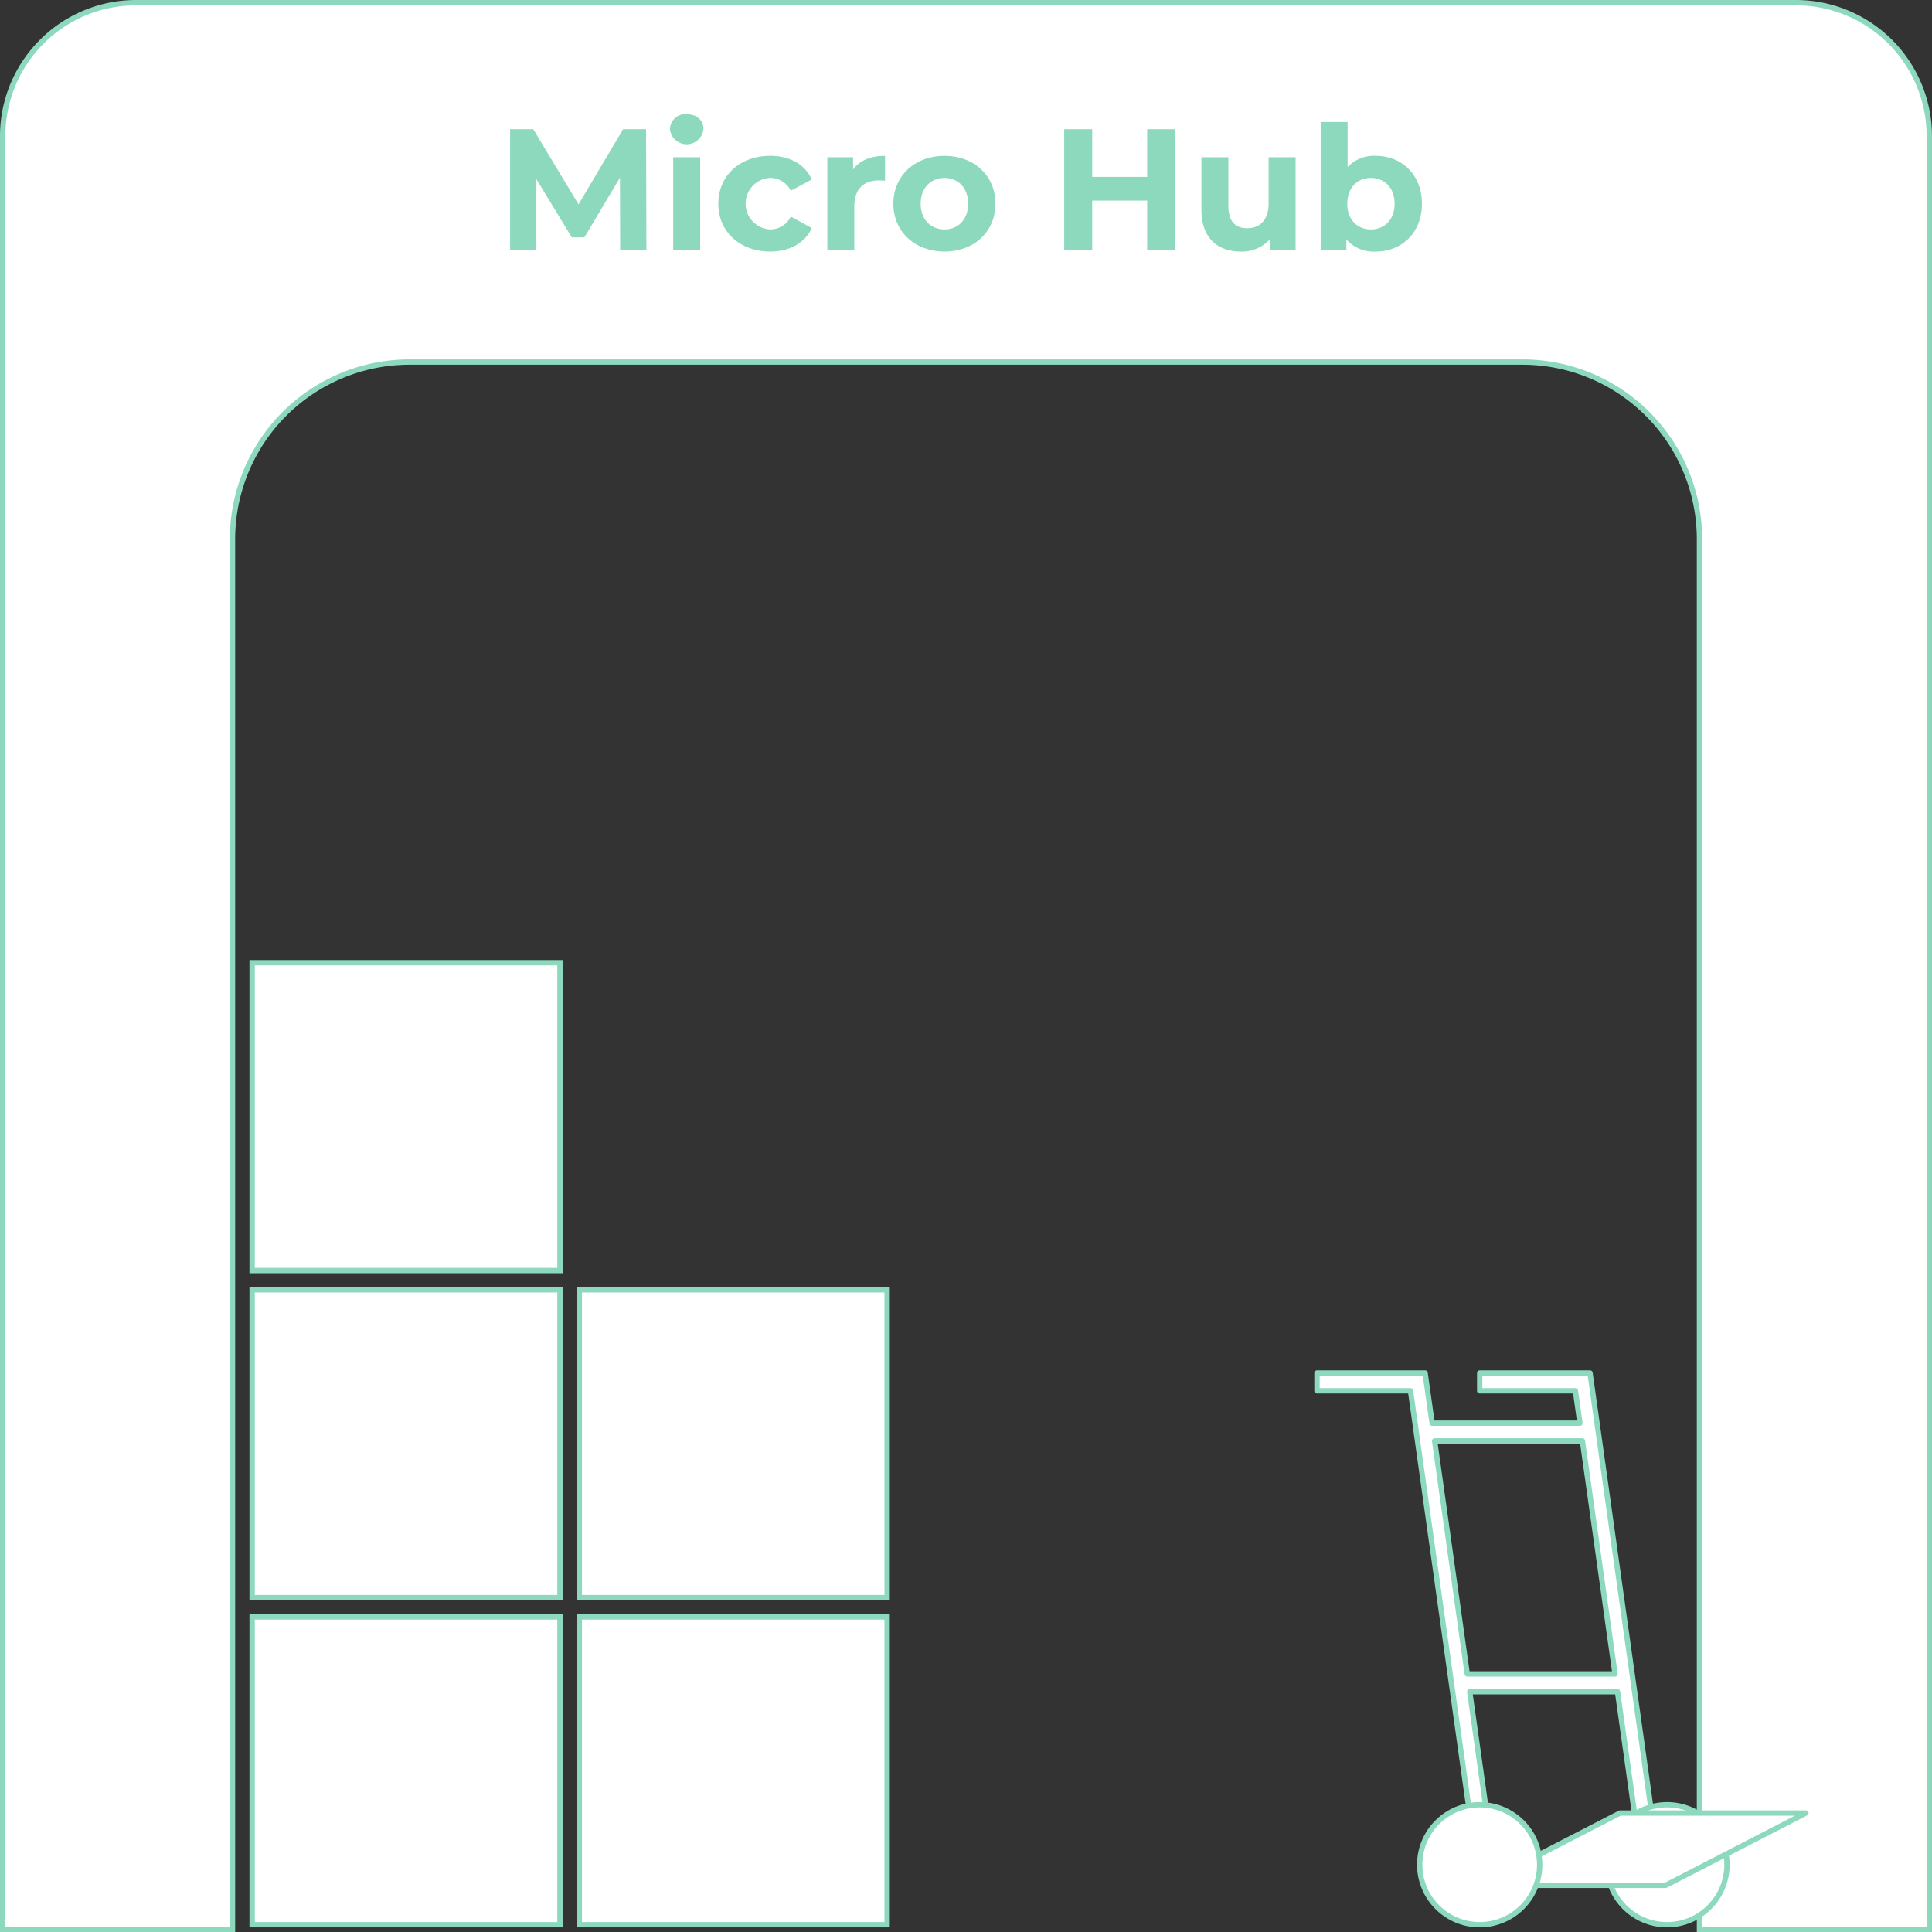 <svg xmlns="http://www.w3.org/2000/svg" width="362.105" height="362.105" viewBox="0 0 362.105 362.105">
  <rect x="0" y="0" width="362.105" height="362.105" fill="#333333" stroke="none"/>
  <g id="Group_54" data-name="Group 54" transform="translate(-582.5 -163.259)">
    <path id="Path_47" data-name="Path 47" d="M919.1,163.759H608a25,25,0,0,0-25,25V524.864h43.077V264.318a33.2,33.2,0,0,1,33.2-33.2H867.825a33.2,33.2,0,0,1,33.2,33.2V524.864H944.1V188.759A25,25,0,0,0,919.1,163.759Z" fill="#fff" stroke="#8cd9bd" stroke-width="1"/>
    <rect id="Rectangle_23" data-name="Rectangle 23" width="57.692" height="57.692" transform="translate(629.755 466.308)" fill="#fff" stroke="#8cd9bd" stroke-width="1"/>
    <rect id="Rectangle_24" data-name="Rectangle 24" width="57.692" height="57.692" transform="translate(629.755 405.003)" fill="#fff" stroke="#8cd9bd" stroke-width="1"/>
    <rect id="Rectangle_25" data-name="Rectangle 25" width="57.692" height="57.692" transform="translate(629.755 343.699)" fill="#fff" stroke="#8cd9bd" stroke-width="1"/>
    <rect id="Rectangle_26" data-name="Rectangle 26" width="57.692" height="57.692" transform="translate(691.077 466.308)" fill="#fff" stroke="#8cd9bd" stroke-width="1"/>
    <rect id="Rectangle_27" data-name="Rectangle 27" width="57.692" height="57.692" transform="translate(691.077 405.003)" fill="#fff" stroke="#8cd9bd" stroke-width="1"/>
    <g id="Group_52" data-name="Group 52">
      <path id="Path_48" data-name="Path 48" d="M698.733,210.146l-.032-13.6-6.671,11.2h-2.363l-6.638-10.912v13.308h-4.921V187.48h4.338l8.484,14.085,8.353-14.085h4.307l.064,22.666Z" fill="#8cd9bd"/>
      <path id="Path_49" data-name="Path 49" d="M708.063,187.48a2.886,2.886,0,0,1,3.14-2.816c1.879,0,3.142,1.165,3.142,2.719a3.155,3.155,0,0,1-6.282.1Zm.615,5.246h5.052v17.42h-5.052Z" fill="#8cd9bd"/>
      <path id="Path_50" data-name="Path 50" d="M717.131,201.436c0-5.246,4.048-8.969,9.714-8.969,3.659,0,6.54,1.587,7.8,4.436l-3.918,2.1a4.346,4.346,0,0,0-3.918-2.4,4.832,4.832,0,0,0,0,9.649,4.287,4.287,0,0,0,3.918-2.4L734.649,206c-1.264,2.785-4.145,4.4-7.8,4.4C721.179,210.4,717.131,206.682,717.131,201.436Z" fill="#8cd9bd"/>
      <path id="Path_51" data-name="Path 51" d="M748.379,192.467v4.662c-.421-.032-.744-.064-1.133-.064-2.784,0-4.63,1.521-4.63,4.857v8.224h-5.051v-17.42h4.825v2.3C743.619,193.341,745.692,192.467,748.379,192.467Z" fill="#8cd9bd"/>
      <path id="Path_52" data-name="Path 52" d="M749.937,201.436c0-5.246,4.048-8.969,9.584-8.969s9.551,3.723,9.551,8.969-4.014,8.969-9.551,8.969S749.937,206.682,749.937,201.436Zm14.02,0c0-3.011-1.911-4.825-4.436-4.825s-4.468,1.814-4.468,4.825,1.942,4.824,4.468,4.824S763.957,204.447,763.957,201.436Z" fill="#8cd9bd"/>
      <path id="Path_53" data-name="Path 53" d="M802.751,187.48v22.666h-5.245v-9.293h-10.3v9.293h-5.245V187.48h5.245v8.937h10.3V187.48Z" fill="#8cd9bd"/>
      <path id="Path_54" data-name="Path 54" d="M825.324,192.726v17.42h-4.792v-2.072a7.047,7.047,0,0,1-5.407,2.331c-4.371,0-7.447-2.461-7.447-7.836v-9.843h5.051v9.1c0,2.914,1.295,4.209,3.529,4.209,2.331,0,4.016-1.49,4.016-4.695v-8.613Z" fill="#8cd9bd"/>
      <path id="Path_55" data-name="Path 55" d="M849,201.436c0,5.472-3.788,8.969-8.677,8.969a6.77,6.77,0,0,1-5.472-2.266v2.007h-4.825V186.121h5.051v8.451a6.762,6.762,0,0,1,5.246-2.105C845.209,192.467,849,195.964,849,201.436Zm-5.116,0c0-3.011-1.91-4.825-4.436-4.825s-4.436,1.814-4.436,4.825,1.911,4.824,4.436,4.824S843.881,204.447,843.881,201.436Z" fill="#8cd9bd"/>
    </g>
    <g id="Group_53" data-name="Group 53">
      <path id="Path_56" data-name="Path 56" d="M890.736,516.615h3.208L880.509,420.6H859.832v3.333h17.936l.848,6.063h-27.7l-1.313-9.381V420.6H829.337v3.333h17.526l12.969,92.687h3.207l-5.077-36.287h27.7Zm-33.24-39.62-6.111-43.671h27.7l6.111,43.671Z" fill="#fff" stroke="#8cd9bd" stroke-linejoin="round" stroke-width="1"/>
      <circle id="Ellipse_19" data-name="Ellipse 19" cx="11.243" cy="11.243" r="11.243" transform="translate(883.696 501.514)" fill="#fff" stroke="#8cd9bd" stroke-linejoin="round" stroke-width="1"/>
      <path id="Path_57" data-name="Path 57" d="M920.971,503.073H886.118l-26.287,13.542h34.853Z" fill="#fff" stroke="#8cd9bd" stroke-linejoin="round" stroke-width="1"/>
      <circle id="Ellipse_20" data-name="Ellipse 20" cx="11.243" cy="11.243" r="11.243" transform="translate(848.588 501.514)" fill="#fff" stroke="#8cd9bd" stroke-linejoin="round" stroke-width="1"/>
    </g>
  </g>
</svg>
